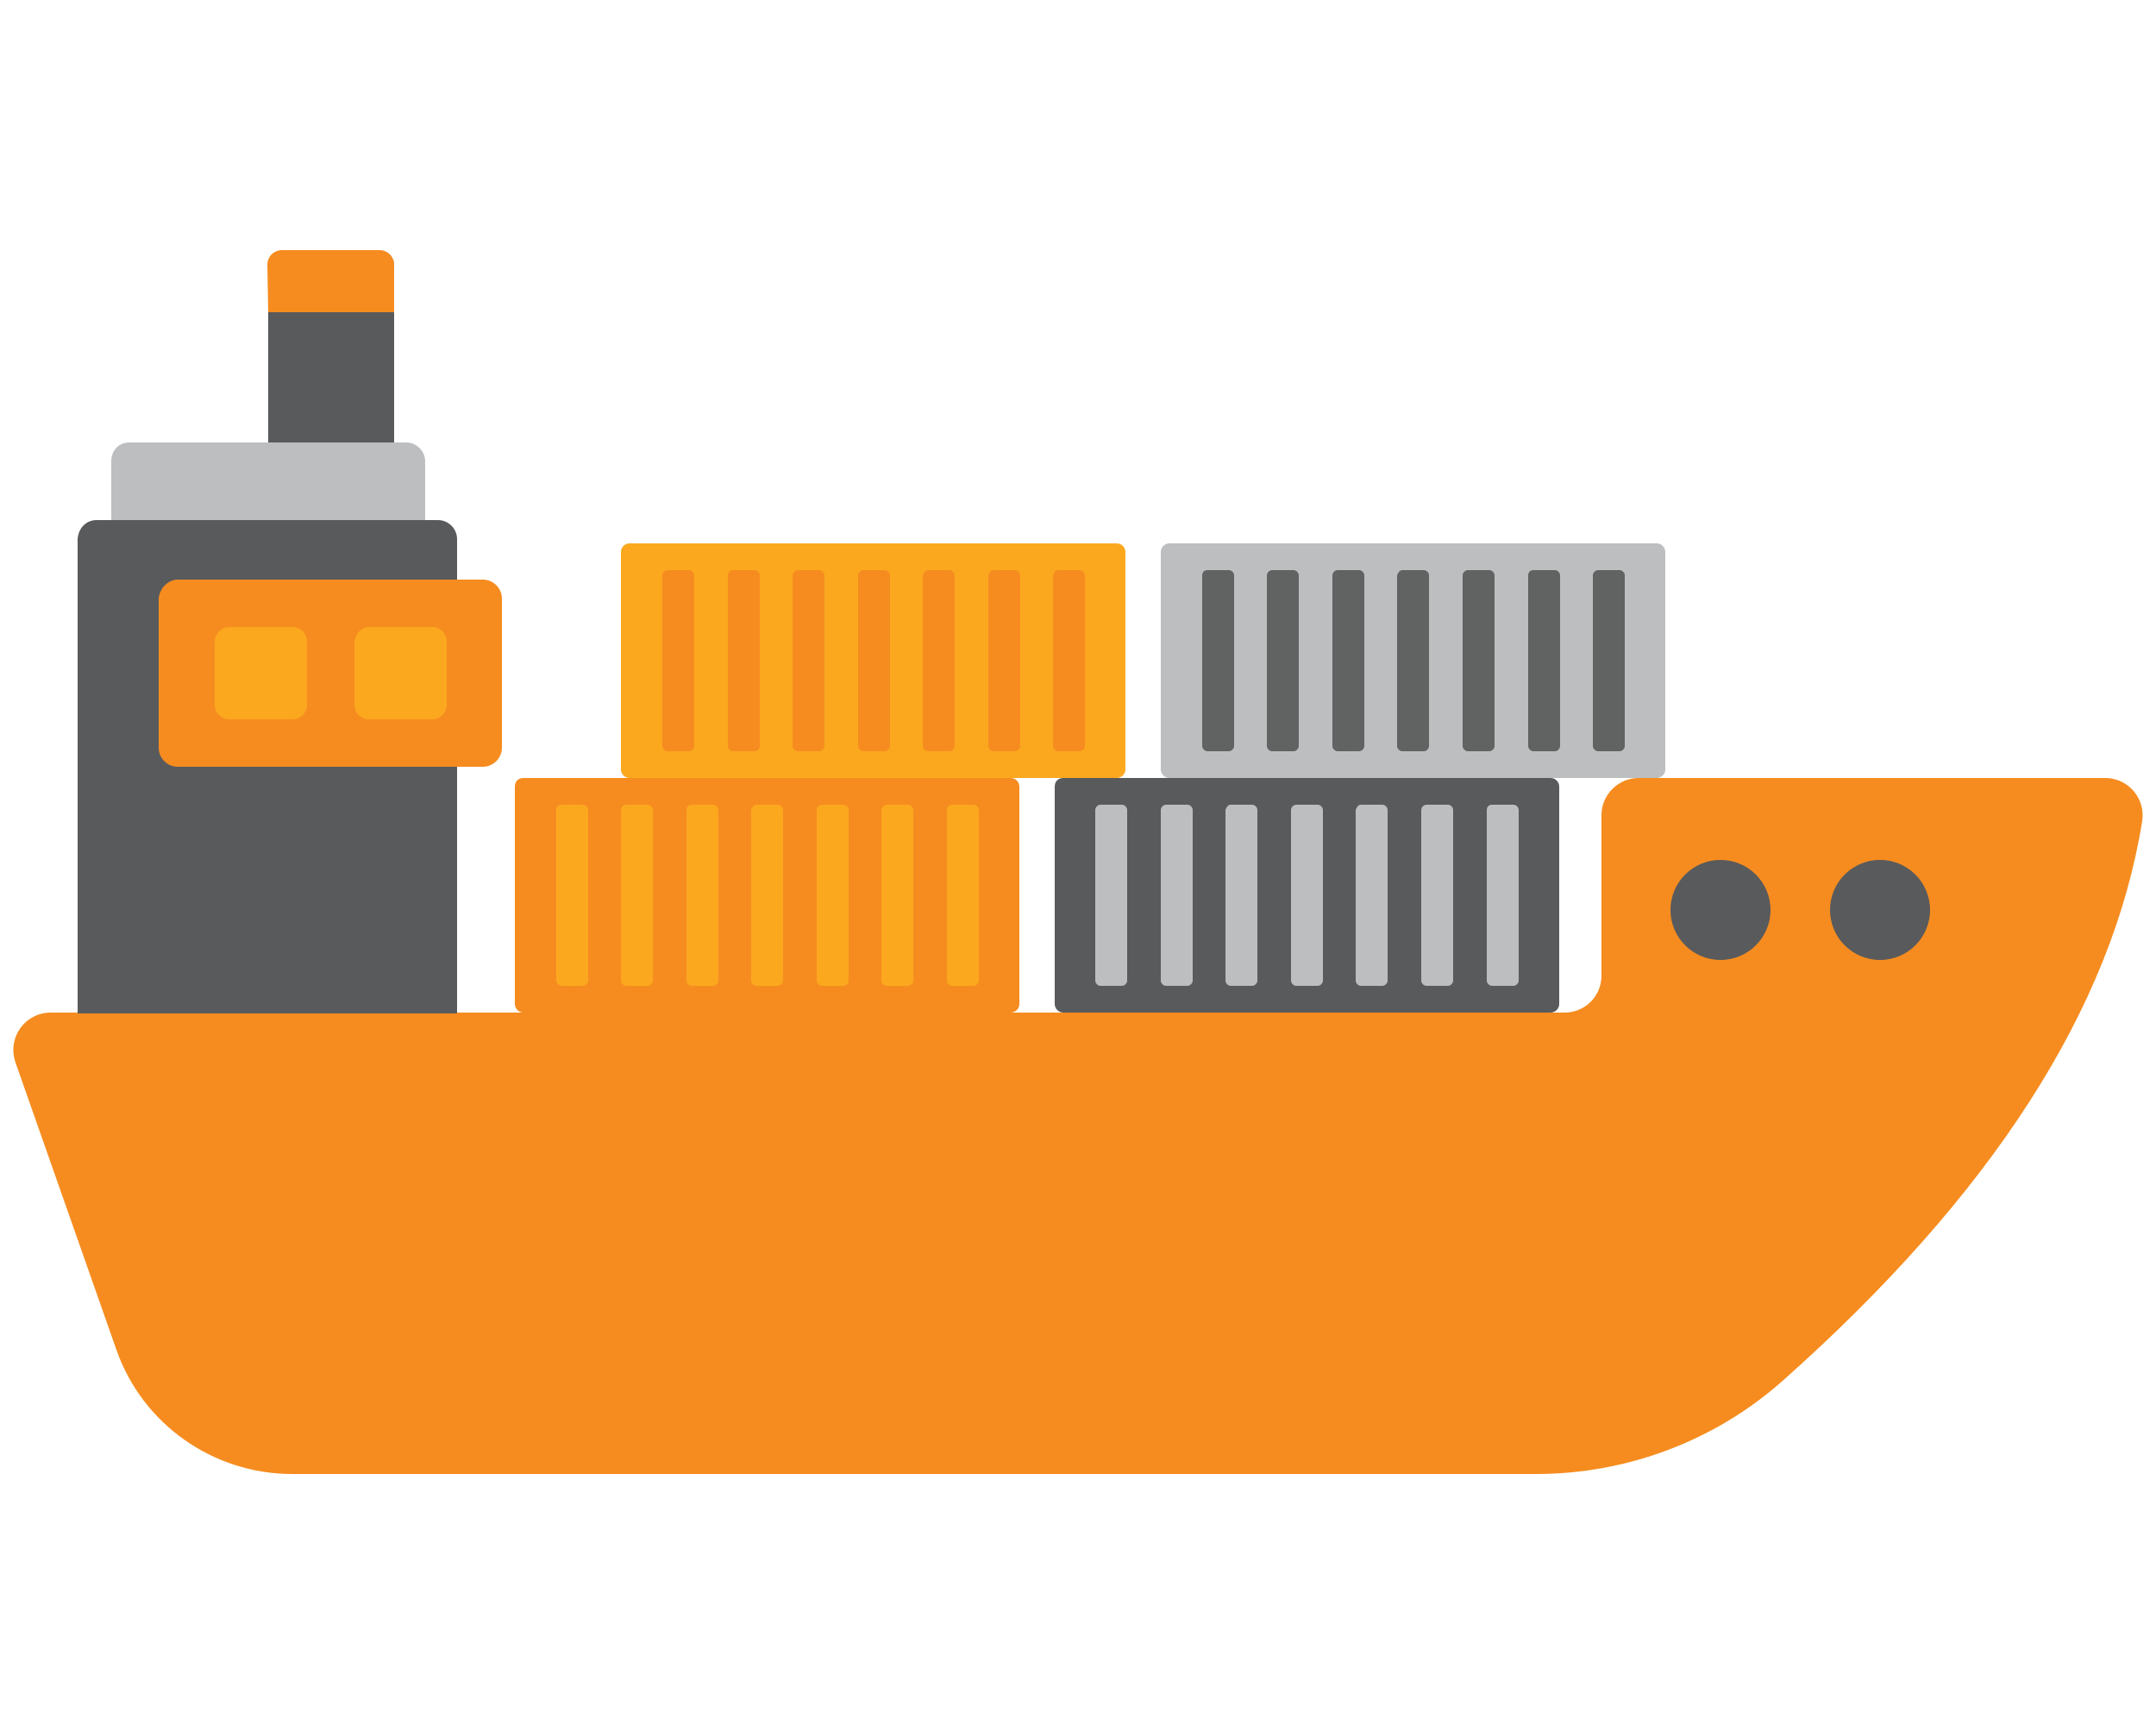 <?xml version="1.0" encoding="utf-8"?>
<!-- Generator: Adobe Illustrator 28.1.0, SVG Export Plug-In . SVG Version: 6.00 Build 0)  -->
<svg version="1.1" id="Layer_1" xmlns="http://www.w3.org/2000/svg" xmlns:xlink="http://www.w3.org/1999/xlink" x="0px" y="0px"
	 viewBox="0 0 250 200" style="enable-background:new 0 0 250 200;" xml:space="preserve">
<style type="text/css">
	.st0{fill:#F68C1F;}
	.st1{fill:#595A5C;}
	.st2{fill:#FBA81F;}
	.st3{fill:#BCBEC0;}
	.st4{fill:#616262;}
</style>
<g id="sea_freight">
	<path class="st0" d="M185.7,94.5v18.6c0,2.4-1.9,4.3-4.3,4.3H5.9c-3,0-5.1,2.9-4.1,5.8l11.7,33.3c3,8.6,11.2,14.4,20.4,14.4h144.2
		c10.5,0,20.7-3.8,28.6-10.8c24.3-21.6,38.2-43.2,41.7-64.9c0.4-2.6-1.6-5-4.3-5h-54.1C187.7,90.2,185.7,92.1,185.7,94.5L185.7,94.5
		z"/>
	<g>
		<path class="st1" d="M11.2,60.3h39.6c1.2,0,2.2,1,2.2,2.2v55h-44v-55C9.1,61.2,10,60.3,11.2,60.3L11.2,60.3z"/>
		<path class="st0" d="M20.6,67.2H56c1.2,0,2.2,1,2.2,2.2v17.3c0,1.2-1,2.2-2.2,2.2H20.6c-1.2,0-2.2-1-2.2-2.2V69.4
			C18.5,68.2,19.5,67.2,20.6,67.2z"/>
		<path class="st2" d="M26.6,72.7h7.3c0.9,0,1.7,0.7,1.7,1.7v7.3c0,0.9-0.7,1.7-1.7,1.7h-7.3c-0.9,0-1.7-0.7-1.7-1.7v-7.3
			C24.9,73.5,25.7,72.7,26.6,72.7z"/>
		<path class="st2" d="M42.8,72.7h7.3c0.9,0,1.7,0.7,1.7,1.7v7.3c0,0.9-0.7,1.7-1.7,1.7h-7.3c-0.9,0-1.7-0.7-1.7-1.7v-7.3
			C41.2,73.5,41.9,72.7,42.8,72.7z"/>
		<path class="st3" d="M15,51.3h32.1c1.2,0,2.2,1,2.2,2.2v6.8H12.9v-6.8C12.9,52.2,13.8,51.3,15,51.3L15,51.3z"/>
		<path class="st1" d="M32.7,29.1H44c0.9,0,1.7,0.7,1.7,1.7v20.5H31.1V30.7C31.1,29.8,31.8,29.1,32.7,29.1L32.7,29.1z"/>
		<path class="st0" d="M31.1,36.2h14.6v-5.5c0-0.9-0.7-1.7-1.7-1.7H32.7c-0.9,0-1.7,0.7-1.7,1.7L31.1,36.2L31.1,36.2z"/>
	</g>
	<circle class="st1" cx="218" cy="105.5" r="5.8"/>
	<circle class="st1" cx="199.5" cy="105.5" r="5.8"/>
	<g>
		<path class="st0" d="M60.7,90.2h56.5c0.6,0,1,0.5,1,1v25.2c0,0.6-0.5,1-1,1H60.7c-0.6,0-1-0.5-1-1V91.2
			C59.7,90.6,60.1,90.2,60.7,90.2z"/>
		<g>
			<path class="st2" d="M65.1,93.3h2.5c0.3,0,0.6,0.3,0.6,0.6v19.8c0,0.3-0.3,0.6-0.6,0.6h-2.5c-0.3,0-0.6-0.3-0.6-0.6V93.9
				C64.5,93.6,64.7,93.3,65.1,93.3z"/>
			<path class="st2" d="M72.6,93.3h2.5c0.3,0,0.6,0.3,0.6,0.6v19.8c0,0.3-0.3,0.6-0.6,0.6h-2.5c-0.3,0-0.6-0.3-0.6-0.6V93.9
				C72,93.6,72.3,93.3,72.6,93.3z"/>
			<path class="st2" d="M80.2,93.3h2.5c0.3,0,0.6,0.3,0.6,0.6v19.8c0,0.3-0.3,0.6-0.6,0.6h-2.5c-0.3,0-0.6-0.3-0.6-0.6V93.9
				C79.6,93.6,79.8,93.3,80.2,93.3z"/>
			<path class="st2" d="M87.7,93.3h2.5c0.3,0,0.6,0.3,0.6,0.6v19.8c0,0.3-0.3,0.6-0.6,0.6h-2.5c-0.3,0-0.6-0.3-0.6-0.6V93.9
				C87.2,93.6,87.4,93.3,87.7,93.3z"/>
			<path class="st2" d="M95.3,93.3h2.5c0.3,0,0.6,0.3,0.6,0.6v19.8c0,0.3-0.3,0.6-0.6,0.6h-2.5c-0.3,0-0.6-0.3-0.6-0.6V93.9
				C94.7,93.6,95,93.3,95.3,93.3z"/>
			<path class="st2" d="M102.8,93.3h2.5c0.3,0,0.6,0.3,0.6,0.6v19.8c0,0.3-0.3,0.6-0.6,0.6h-2.5c-0.3,0-0.6-0.3-0.6-0.6V93.9
				C102.3,93.6,102.5,93.3,102.8,93.3z"/>
			<path class="st2" d="M110.4,93.3h2.5c0.3,0,0.6,0.3,0.6,0.6v19.8c0,0.3-0.3,0.6-0.6,0.6h-2.5c-0.3,0-0.6-0.3-0.6-0.6V93.9
				C109.8,93.6,110.1,93.3,110.4,93.3z"/>
		</g>
	</g>
	<g>
		<path class="st1" d="M123.3,90.2h56.5c0.6,0,1,0.5,1,1v25.2c0,0.6-0.5,1-1,1h-56.5c-0.6,0-1-0.5-1-1V91.2
			C122.3,90.6,122.7,90.2,123.3,90.2z"/>
		<g>
			<path class="st3" d="M127.6,93.3h2.5c0.3,0,0.6,0.3,0.6,0.6v19.8c0,0.3-0.3,0.6-0.6,0.6h-2.5c-0.3,0-0.6-0.3-0.6-0.6V93.9
				C127,93.6,127.3,93.3,127.6,93.3z"/>
			<path class="st3" d="M135.2,93.3h2.5c0.3,0,0.6,0.3,0.6,0.6v19.8c0,0.3-0.3,0.6-0.6,0.6h-2.5c-0.3,0-0.6-0.3-0.6-0.6V93.9
				C134.6,93.6,134.9,93.3,135.2,93.3z"/>
			<path class="st3" d="M142.7,93.3h2.5c0.3,0,0.6,0.3,0.6,0.6v19.8c0,0.3-0.3,0.6-0.6,0.6h-2.5c-0.3,0-0.6-0.3-0.6-0.6V93.9
				C142.2,93.6,142.4,93.3,142.7,93.3z"/>
			<path class="st3" d="M150.3,93.3h2.5c0.3,0,0.6,0.3,0.6,0.6v19.8c0,0.3-0.3,0.6-0.6,0.6h-2.5c-0.3,0-0.6-0.3-0.6-0.6V93.9
				C149.7,93.6,150,93.3,150.3,93.3z"/>
			<path class="st3" d="M157.8,93.3h2.5c0.3,0,0.6,0.3,0.6,0.6v19.8c0,0.3-0.3,0.6-0.6,0.6h-2.5c-0.3,0-0.6-0.3-0.6-0.6V93.9
				C157.3,93.6,157.5,93.3,157.8,93.3z"/>
			<path class="st3" d="M165.4,93.3h2.5c0.3,0,0.6,0.3,0.6,0.6v19.8c0,0.3-0.3,0.6-0.6,0.6h-2.5c-0.3,0-0.6-0.3-0.6-0.6V93.9
				C164.8,93.6,165.1,93.3,165.4,93.3z"/>
			<path class="st3" d="M173,93.3h2.5c0.3,0,0.6,0.3,0.6,0.6v19.8c0,0.3-0.3,0.6-0.6,0.6H173c-0.3,0-0.6-0.3-0.6-0.6V93.9
				C172.4,93.6,172.6,93.3,173,93.3z"/>
		</g>
	</g>
	<g>
		<path class="st2" d="M73,63h56.5c0.6,0,1,0.5,1,1v25.2c0,0.6-0.5,1-1,1H73c-0.6,0-1-0.5-1-1V64C72,63.4,72.5,63,73,63z"/>
		<g>
			<path class="st0" d="M77.4,66.1h2.5c0.3,0,0.6,0.3,0.6,0.6v19.8c0,0.3-0.3,0.6-0.6,0.6h-2.5c-0.3,0-0.6-0.3-0.6-0.6V66.7
				C76.8,66.4,77.1,66.1,77.4,66.1z"/>
			<path class="st0" d="M85,66.1h2.5c0.3,0,0.6,0.3,0.6,0.6v19.8c0,0.3-0.3,0.6-0.6,0.6H85c-0.3,0-0.6-0.3-0.6-0.6V66.7
				C84.4,66.4,84.6,66.1,85,66.1z"/>
			<path class="st0" d="M92.5,66.1H95c0.3,0,0.6,0.3,0.6,0.6v19.8c0,0.3-0.3,0.6-0.6,0.6h-2.5c-0.3,0-0.6-0.3-0.6-0.6V66.7
				C91.9,66.4,92.2,66.1,92.5,66.1z"/>
			<path class="st0" d="M100.1,66.1h2.5c0.3,0,0.6,0.3,0.6,0.6v19.8c0,0.3-0.3,0.6-0.6,0.6h-2.5c-0.3,0-0.6-0.3-0.6-0.6V66.7
				C99.5,66.4,99.8,66.1,100.1,66.1z"/>
			<path class="st0" d="M107.6,66.1h2.5c0.3,0,0.6,0.3,0.6,0.6v19.8c0,0.3-0.3,0.6-0.6,0.6h-2.5c-0.3,0-0.6-0.3-0.6-0.6V66.7
				C107.1,66.4,107.3,66.1,107.6,66.1z"/>
			<path class="st0" d="M115.2,66.1h2.5c0.3,0,0.6,0.3,0.6,0.6v19.8c0,0.3-0.3,0.6-0.6,0.6h-2.5c-0.3,0-0.6-0.3-0.6-0.6V66.7
				C114.6,66.4,114.9,66.1,115.2,66.1z"/>
			<path class="st0" d="M122.7,66.1h2.5c0.3,0,0.6,0.3,0.6,0.6v19.8c0,0.3-0.3,0.6-0.6,0.6h-2.5c-0.3,0-0.6-0.3-0.6-0.6V66.7
				C122.2,66.4,122.4,66.1,122.7,66.1z"/>
		</g>
	</g>
	<g>
		<path class="st3" d="M135.6,63h56.5c0.6,0,1,0.5,1,1v25.2c0,0.6-0.5,1-1,1h-56.5c-0.6,0-1-0.5-1-1V64
			C134.6,63.4,135.1,63,135.6,63z"/>
		<g>
			<path class="st4" d="M140,66.1h2.5c0.3,0,0.6,0.3,0.6,0.6v19.8c0,0.3-0.3,0.6-0.6,0.6H140c-0.3,0-0.6-0.3-0.6-0.6V66.7
				C139.4,66.4,139.6,66.1,140,66.1z"/>
			<path class="st4" d="M147.5,66.1h2.5c0.3,0,0.6,0.3,0.6,0.6v19.8c0,0.3-0.3,0.6-0.6,0.6h-2.5c-0.3,0-0.6-0.3-0.6-0.6V66.7
				C146.9,66.4,147.2,66.1,147.5,66.1z"/>
			<path class="st4" d="M155.1,66.1h2.5c0.3,0,0.6,0.3,0.6,0.6v19.8c0,0.3-0.3,0.6-0.6,0.6h-2.5c-0.3,0-0.6-0.3-0.6-0.6V66.7
				C154.5,66.4,154.8,66.1,155.1,66.1z"/>
			<path class="st4" d="M162.6,66.1h2.5c0.3,0,0.6,0.3,0.6,0.6v19.8c0,0.3-0.3,0.6-0.6,0.6h-2.5c-0.3,0-0.6-0.3-0.6-0.6V66.7
				C162.1,66.4,162.3,66.1,162.6,66.1z"/>
			<path class="st4" d="M170.2,66.1h2.5c0.3,0,0.6,0.3,0.6,0.6v19.8c0,0.3-0.3,0.6-0.6,0.6h-2.5c-0.3,0-0.6-0.3-0.6-0.6V66.7
				C169.6,66.4,169.9,66.1,170.2,66.1z"/>
			<path class="st4" d="M177.8,66.1h2.5c0.3,0,0.6,0.3,0.6,0.6v19.8c0,0.3-0.3,0.6-0.6,0.6h-2.5c-0.3,0-0.6-0.3-0.6-0.6V66.7
				C177.2,66.4,177.4,66.1,177.8,66.1z"/>
			<path class="st4" d="M185.3,66.1h2.5c0.3,0,0.6,0.3,0.6,0.6v19.8c0,0.3-0.3,0.6-0.6,0.6h-2.5c-0.3,0-0.6-0.3-0.6-0.6V66.7
				C184.7,66.4,185,66.1,185.3,66.1z"/>
		</g>
	</g>
</g>
</svg>
